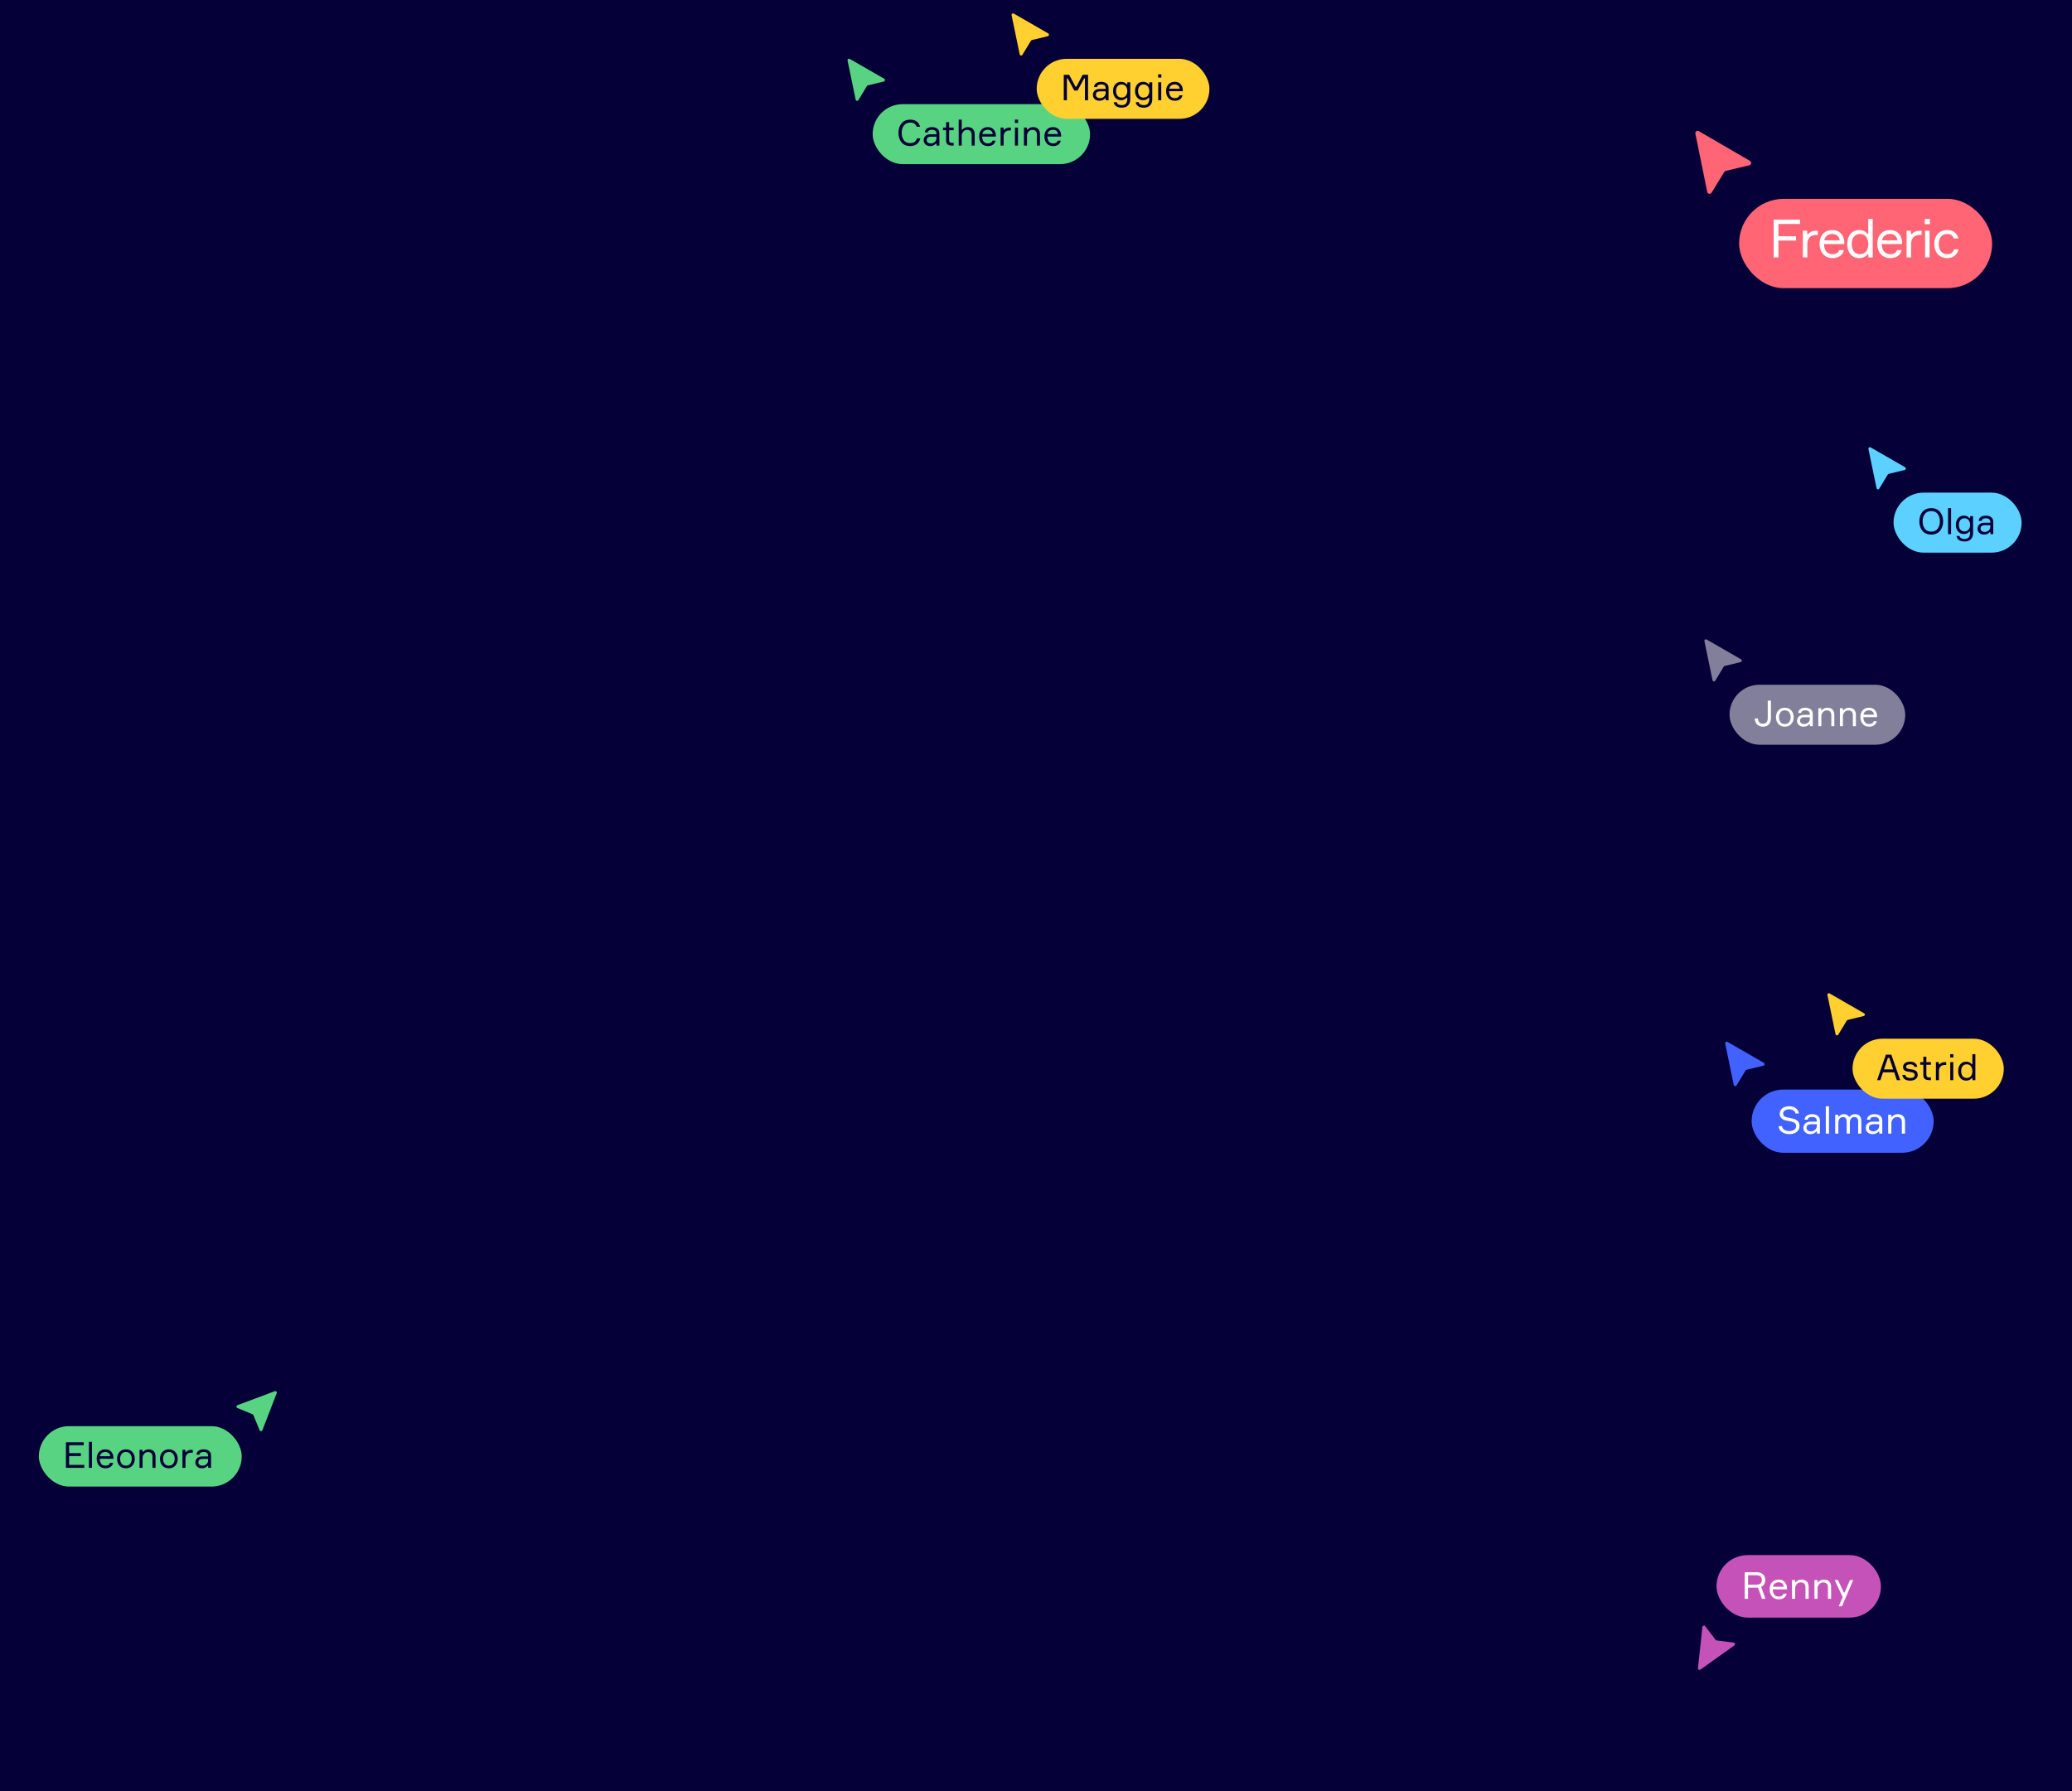 <svg width="960" height="830" viewBox="0 0 960 830" fill="none" xmlns="http://www.w3.org/2000/svg">
<rect x="0" y="0" width="960" height="830" fill="#333333" stroke="none"/>
<g clip-path="url(#clip0_1920_676)">
<rect width="960" height="830" fill="#050038"/>
<rect x="805.756" y="92.138" width="117.244" height="41.38" rx="20.69" fill="#FF6575"/>
<path d="M834.017 103.771V101.76H821.78V119.269H823.987V111.471H832.104V109.46H823.987V103.771H834.017ZM842.245 106.91H841.386C839.596 106.91 838.419 107.645 837.806 108.405H837.316V106.91H835.305V119.269H837.389V113.089C837.389 110.392 838.861 108.871 841.288 108.871H842.245V106.91ZM854.522 112.353C854.473 109.313 852.659 106.591 849.005 106.591C845.253 106.591 843.046 109.166 843.046 112.966C843.046 116.743 845.204 119.587 849.054 119.587C852.119 119.587 853.885 117.969 854.302 115.86H852.193C851.825 117.037 850.77 117.773 849.054 117.773C846.504 117.773 845.155 115.983 845.106 113.065H854.522V112.353ZM848.956 108.405C851.065 108.405 852.217 109.779 852.364 111.324H845.229C845.523 109.754 846.7 108.405 848.956 108.405ZM865.593 101.441V108.258H865.102C864.416 107.376 863.288 106.591 861.351 106.591C857.918 106.591 855.858 109.386 855.858 113.089C855.858 116.767 857.918 119.587 861.351 119.587C863.288 119.587 864.489 118.778 865.176 117.92H865.666V119.269H867.677V101.441H865.593ZM861.743 117.773C859.242 117.773 857.942 115.836 857.942 113.089C857.942 110.343 859.242 108.405 861.743 108.405C864.489 108.405 865.617 110.661 865.617 113.089C865.617 115.492 864.489 117.773 861.743 117.773ZM881.271 112.353C881.222 109.313 879.407 106.591 875.754 106.591C872.002 106.591 869.795 109.166 869.795 112.966C869.795 116.743 871.953 119.587 875.803 119.587C878.868 119.587 880.633 117.969 881.05 115.86H878.941C878.574 117.037 877.519 117.773 875.803 117.773C873.252 117.773 871.904 115.983 871.855 113.065H881.271V112.353ZM875.705 108.405C877.813 108.405 878.966 109.779 879.113 111.324H871.977C872.272 109.754 873.449 108.405 875.705 108.405ZM890.306 106.91H889.448C887.658 106.91 886.481 107.645 885.868 108.405H885.377V106.91H883.367V119.269H885.451V113.089C885.451 110.392 886.922 108.871 889.35 108.871H890.306V106.91ZM894.173 103.893V101.441H891.77V103.893H894.173ZM894.001 106.91H891.917V119.269H894.001V106.91ZM905.306 115.541C904.988 116.914 903.958 117.773 902.192 117.773C899.421 117.773 898.269 115.541 898.269 113.04C898.269 110.563 899.397 108.405 902.192 108.405C903.884 108.405 904.84 109.239 905.233 110.49H907.317C906.9 108.209 905.11 106.591 902.192 106.591C898.342 106.591 896.184 109.386 896.184 113.089C896.184 116.767 898.342 119.587 902.192 119.587C905.061 119.587 906.949 117.944 907.391 115.541H905.306Z" fill="white"/>
<g clip-path="url(#clip1_1920_676)">
<path d="M785.502 61.949C785.313 61.019 786.305 60.298 787.121 60.773L810.813 74.549C811.67 75.046 811.478 76.343 810.514 76.572L799.58 79.17C799.297 79.238 799.051 79.416 798.899 79.665L793 89.297C792.48 90.146 791.198 89.92 790.999 88.944L785.502 61.949Z" fill="#FF6575"/>
</g>
<g clip-path="url(#clip2_1920_676)">
<path d="M789.688 297.035C789.567 296.45 790.189 295.995 790.704 296.291L806.672 305.488C807.212 305.799 807.094 306.616 806.488 306.762L799.097 308.55C798.919 308.593 798.765 308.706 798.67 308.863L794.698 315.392C794.372 315.927 793.565 315.788 793.439 315.174L789.688 297.035Z" fill="#817F99"/>
</g>
<rect x="801.319" y="317.257" width="81.414" height="27.801" rx="13.9" fill="#817F99"/>
<g clip-path="url(#clip3_1920_676)">
<path d="M816.796 336.683C815.692 336.683 814.798 336.357 814.114 335.706C813.44 335.044 813.065 334.111 812.988 332.908H814.478C814.61 334.519 815.394 335.325 816.829 335.325C817.514 335.325 818.049 335.11 818.435 334.679C818.833 334.238 819.032 333.581 819.032 332.709V324.645H820.522V332.692C820.522 333.951 820.191 334.933 819.528 335.64C818.877 336.335 817.966 336.683 816.796 336.683ZM823.934 329.149C824.673 328.321 825.678 327.907 826.947 327.907C828.217 327.907 829.216 328.321 829.944 329.149C830.684 329.977 831.054 331.025 831.054 332.295C831.054 333.564 830.684 334.613 829.944 335.441C829.216 336.269 828.217 336.683 826.947 336.683C825.678 336.683 824.673 336.269 823.934 335.441C823.205 334.613 822.841 333.564 822.841 332.295C822.841 331.025 823.205 329.977 823.934 329.149ZM824.944 334.547C825.407 335.154 826.075 335.458 826.947 335.458C827.819 335.458 828.487 335.154 828.951 334.547C829.415 333.929 829.646 333.178 829.646 332.295C829.646 331.412 829.415 330.667 828.951 330.06C828.487 329.441 827.819 329.132 826.947 329.132C826.075 329.132 825.407 329.441 824.944 330.06C824.48 330.667 824.248 331.412 824.248 332.295C824.248 333.178 824.48 333.929 824.944 334.547ZM838.566 336.468V335.59H838.202C837.628 336.319 836.761 336.683 835.602 336.683C834.686 336.683 833.957 336.418 833.416 335.888C832.875 335.358 832.605 334.718 832.605 333.967C832.605 333.206 832.87 332.554 833.399 332.013C833.929 331.473 834.73 331.202 835.801 331.202H838.516V330.871C838.516 330.341 838.351 329.922 838.019 329.612C837.688 329.292 837.175 329.132 836.479 329.132C835.265 329.132 834.619 329.535 834.542 330.341H833.135C833.19 329.579 833.515 328.983 834.112 328.553C834.719 328.122 835.497 327.907 836.446 327.907C837.517 327.907 838.356 328.155 838.963 328.652C839.581 329.149 839.891 329.861 839.891 330.788V336.468H838.566ZM835.95 335.458C836.645 335.458 837.247 335.231 837.754 334.779C838.262 334.315 838.516 333.752 838.516 333.09V332.328H836.016C834.68 332.328 834.012 332.858 834.012 333.918C834.012 334.392 834.178 334.768 834.509 335.044C834.851 335.32 835.331 335.458 835.95 335.458ZM849.886 336.468H848.479V331.467C848.479 329.933 847.772 329.165 846.359 329.165C845.631 329.165 845.034 329.441 844.571 329.993C844.107 330.534 843.875 331.186 843.875 331.947V336.468H842.468V328.122H843.826V329.016H844.19C844.433 328.685 844.775 328.42 845.217 328.221C845.658 328.012 846.155 327.907 846.707 327.907C847.722 327.907 848.506 328.199 849.058 328.784C849.61 329.359 849.886 330.153 849.886 331.169V336.468ZM859.88 336.468H858.472V331.467C858.472 329.933 857.766 329.165 856.353 329.165C855.624 329.165 855.028 329.441 854.564 329.993C854.101 330.534 853.869 331.186 853.869 331.947V336.468H852.461V328.122H853.819V329.016H854.183C854.426 328.685 854.768 328.42 855.21 328.221C855.652 328.012 856.148 327.907 856.7 327.907C857.716 327.907 858.5 328.199 859.052 328.784C859.604 329.359 859.88 330.153 859.88 331.169V336.468ZM869.691 331.798V332.278H863.332C863.354 333.283 863.592 334.067 864.044 334.63C864.497 335.182 865.148 335.458 865.998 335.458C867.146 335.458 867.853 335.027 868.118 334.166H869.542C869.398 334.917 869.018 335.524 868.399 335.988C867.792 336.451 866.992 336.683 865.998 336.683C864.729 336.683 863.735 336.269 863.018 335.441C862.3 334.613 861.941 333.537 861.941 332.212C861.941 330.91 862.3 329.866 863.018 329.083C863.735 328.299 864.718 327.907 865.965 327.907C867.146 327.907 868.057 328.282 868.697 329.033C869.338 329.772 869.669 330.694 869.691 331.798ZM865.932 329.132C865.215 329.132 864.641 329.32 864.21 329.695C863.779 330.06 863.515 330.529 863.415 331.103H868.234C868.19 330.54 867.963 330.071 867.555 329.695C867.146 329.32 866.606 329.132 865.932 329.132Z" fill="white"/>
</g>
<g clip-path="url(#clip4_1920_676)">
<path d="M787.836 773.582C787.33 773.943 786.634 773.542 786.7 772.927L788.753 753.841C788.823 753.196 789.65 752.964 790.045 753.48L794.856 759.773C794.972 759.925 795.144 760.024 795.334 760.049L803.227 761.09C803.874 761.175 804.08 762.003 803.549 762.382L787.836 773.582Z" fill="#C552B8"/>
</g>
<rect x="795.293" y="720.52" width="76.188" height="28.961" rx="14.481" fill="#C552B8"/>
<path d="M808.363 728.465H813.814C815.113 728.465 816.114 728.781 816.815 729.414C817.517 730.035 817.867 730.914 817.867 732.053C817.867 733.605 817.241 734.658 815.987 735.21L817.954 740.781H816.349L814.504 735.572C814.182 735.606 813.848 735.624 813.503 735.624H809.915V740.781H808.363V728.465ZM809.915 734.244H813.589C815.395 734.244 816.298 733.513 816.298 732.053C816.298 731.328 816.085 730.782 815.659 730.414C815.234 730.035 814.544 729.845 813.589 729.845H809.915V734.244ZM827.976 735.917V736.417H821.352C821.375 737.464 821.622 738.28 822.093 738.867C822.565 739.442 823.243 739.729 824.129 739.729C825.325 739.729 826.061 739.281 826.337 738.384H827.82C827.671 739.166 827.274 739.798 826.63 740.281C825.998 740.764 825.164 741.005 824.129 741.005C822.806 741.005 821.771 740.574 821.024 739.712C820.276 738.849 819.903 737.728 819.903 736.348C819.903 734.991 820.276 733.904 821.024 733.088C821.771 732.271 822.795 731.863 824.094 731.863C825.325 731.863 826.274 732.254 826.941 733.036C827.608 733.807 827.953 734.767 827.976 735.917ZM824.06 733.14C823.312 733.14 822.714 733.335 822.266 733.726C821.817 734.106 821.541 734.594 821.438 735.192H826.458C826.412 734.606 826.176 734.117 825.75 733.726C825.325 733.335 824.761 733.14 824.06 733.14ZM837.986 740.781H836.52V735.572C836.52 733.973 835.784 733.174 834.312 733.174C833.553 733.174 832.932 733.462 832.449 734.037C831.966 734.6 831.725 735.279 831.725 736.072V740.781H830.258V732.087H831.673V733.019H832.052C832.305 732.674 832.662 732.398 833.122 732.191C833.582 731.972 834.099 731.863 834.674 731.863C835.732 731.863 836.549 732.168 837.124 732.777C837.699 733.375 837.986 734.203 837.986 735.261V740.781ZM848.397 740.781H846.931V735.572C846.931 733.973 846.195 733.174 844.723 733.174C843.964 733.174 843.343 733.462 842.86 734.037C842.377 734.6 842.135 735.279 842.135 736.072V740.781H840.669V732.087H842.084V733.019H842.463C842.716 732.674 843.073 732.398 843.533 732.191C843.993 731.972 844.51 731.863 845.085 731.863C846.143 731.863 846.96 732.168 847.535 732.777C848.11 733.375 848.397 734.203 848.397 735.261V740.781ZM853.426 744.231H851.942L853.736 739.971L850.028 732.087H851.597L854.254 737.814H854.685L857.1 732.087H858.635L853.426 744.231Z" fill="white"/>
<g clip-path="url(#clip5_1920_676)">
<path d="M865.688 208.035C865.567 207.45 866.189 206.995 866.704 207.291L882.672 216.488C883.212 216.799 883.094 217.616 882.488 217.762L875.097 219.55C874.919 219.593 874.765 219.706 874.67 219.863L870.698 226.392C870.372 226.927 869.565 226.788 869.439 226.174L865.688 208.035Z" fill="#5CD1FF"/>
</g>
<rect x="877.319" y="228.257" width="59.336" height="27.801" rx="13.9" fill="#5CD1FF"/>
<g clip-path="url(#clip6_1920_676)">
<path d="M894.783 235.43C896.516 235.43 897.869 236.009 898.84 237.168C899.812 238.327 900.297 239.79 900.297 241.556C900.297 243.323 899.812 244.785 898.84 245.944C897.869 247.103 896.516 247.683 894.783 247.683C893.039 247.683 891.681 247.109 890.71 245.961C889.749 244.802 889.269 243.334 889.269 241.556C889.269 239.779 889.749 238.316 890.71 237.168C891.681 236.009 893.039 235.43 894.783 235.43ZM891.786 244.951C892.459 245.867 893.459 246.325 894.783 246.325C896.108 246.325 897.107 245.867 897.78 244.951C898.454 244.035 898.79 242.903 898.79 241.556C898.79 240.209 898.454 239.078 897.78 238.162C897.107 237.245 896.108 236.787 894.783 236.787C893.459 236.787 892.459 237.245 891.786 238.162C891.113 239.078 890.776 240.209 890.776 241.556C890.776 242.903 891.113 244.035 891.786 244.951ZM902.572 235.43H903.979V247.468H902.572V235.43ZM912.806 239.122H914.164V247.054C914.164 248.235 913.816 249.168 913.12 249.852C912.436 250.548 911.487 250.895 910.272 250.895C909.19 250.895 908.318 250.675 907.656 250.233C907.005 249.792 906.618 249.162 906.497 248.345H907.888C908.109 249.251 908.898 249.703 910.256 249.703C911.095 249.703 911.718 249.466 912.127 248.991C912.546 248.516 912.756 247.849 912.756 246.988V246.325H912.392C911.818 247.065 910.984 247.435 909.891 247.435C908.765 247.435 907.866 247.037 907.192 246.242C906.519 245.448 906.182 244.426 906.182 243.179C906.182 241.932 906.519 240.91 907.192 240.116C907.866 239.31 908.765 238.907 909.891 238.907C911.017 238.907 911.867 239.277 912.441 240.016H912.806V239.122ZM910.156 246.209C911.006 246.209 911.658 245.917 912.11 245.332C912.563 244.747 912.789 244.029 912.789 243.179C912.789 242.318 912.563 241.595 912.11 241.01C911.658 240.425 911.006 240.132 910.156 240.132C909.35 240.132 908.721 240.408 908.269 240.96C907.816 241.512 907.59 242.252 907.59 243.179C907.59 244.095 907.816 244.829 908.269 245.381C908.721 245.933 909.35 246.209 910.156 246.209ZM922.198 247.468V246.59H921.834C921.26 247.319 920.394 247.683 919.234 247.683C918.318 247.683 917.59 247.418 917.049 246.888C916.508 246.358 916.237 245.718 916.237 244.967C916.237 244.206 916.502 243.554 917.032 243.013C917.562 242.473 918.362 242.202 919.433 242.202H922.149V241.871C922.149 241.341 921.983 240.922 921.652 240.612C921.321 240.292 920.807 240.132 920.112 240.132C918.898 240.132 918.252 240.535 918.175 241.341H916.767C916.822 240.579 917.148 239.983 917.744 239.553C918.351 239.122 919.13 238.907 920.079 238.907C921.15 238.907 921.989 239.155 922.596 239.652C923.214 240.149 923.523 240.861 923.523 241.788V247.468H922.198ZM919.582 246.458C920.278 246.458 920.879 246.231 921.387 245.779C921.895 245.315 922.149 244.752 922.149 244.09V243.328H919.648C918.313 243.328 917.645 243.858 917.645 244.918C917.645 245.392 917.81 245.768 918.142 246.044C918.484 246.32 918.964 246.458 919.582 246.458Z" fill="#050038"/>
</g>
<g clip-path="url(#clip7_1920_676)">
<path d="M799.314 483.521C799.187 482.905 799.842 482.425 800.385 482.738L817.209 492.428C817.778 492.755 817.654 493.616 817.016 493.77L809.228 495.654C809.04 495.7 808.879 495.818 808.778 495.984L804.593 502.863C804.25 503.427 803.4 503.28 803.266 502.634L799.314 483.521Z" fill="#4262FF"/>
</g>
<rect x="811.57" y="504.827" width="84.329" height="29.293" rx="14.646" fill="#4262FF"/>
<path d="M828.279 517.796C828.745 517.866 829.53 518.023 830.635 518.267C831.635 518.488 832.403 518.878 832.938 519.436C833.484 519.983 833.758 520.762 833.758 521.774C833.758 522.821 833.345 523.699 832.519 524.409C831.705 525.118 830.547 525.473 829.047 525.473C827.616 525.473 826.447 525.13 825.54 524.444C824.633 523.757 824.133 522.867 824.04 521.774H825.627C825.755 522.565 826.133 523.141 826.761 523.501C827.39 523.862 828.175 524.042 829.117 524.042C830.012 524.042 830.745 523.844 831.315 523.449C831.885 523.054 832.17 522.507 832.17 521.809C832.17 521.181 831.99 520.71 831.629 520.396C831.269 520.07 830.745 519.832 830.059 519.68C829.861 519.634 829.454 519.552 828.838 519.436C828.221 519.308 827.808 519.221 827.599 519.174C825.587 518.767 824.58 517.715 824.58 516.016C824.58 515.016 824.97 514.19 825.749 513.539C826.529 512.888 827.599 512.562 828.96 512.562C830.228 512.562 831.263 512.87 832.065 513.487C832.868 514.091 833.339 514.906 833.479 515.929H831.891C831.589 514.638 830.6 513.993 828.925 513.993C828.134 513.993 827.477 514.167 826.953 514.516C826.43 514.865 826.168 515.353 826.168 515.982C826.168 516.528 826.354 516.935 826.727 517.203C827.11 517.459 827.628 517.657 828.279 517.796ZM841.82 525.246V524.321H841.436C840.831 525.089 839.918 525.473 838.696 525.473C837.731 525.473 836.963 525.194 836.393 524.635C835.823 524.077 835.539 523.402 835.539 522.612C835.539 521.809 835.818 521.123 836.376 520.553C836.934 519.983 837.778 519.698 838.906 519.698H841.767V519.349C841.767 518.791 841.593 518.349 841.244 518.023C840.895 517.686 840.354 517.517 839.621 517.517C838.342 517.517 837.661 517.941 837.58 518.791H836.097C836.155 517.988 836.498 517.36 837.126 516.906C837.766 516.453 838.586 516.226 839.586 516.226C840.715 516.226 841.599 516.488 842.238 517.011C842.89 517.534 843.215 518.285 843.215 519.262V525.246H841.82ZM839.063 524.182C839.796 524.182 840.43 523.943 840.965 523.466C841.5 522.978 841.767 522.385 841.767 521.687V520.884H839.133C837.725 520.884 837.022 521.443 837.022 522.559C837.022 523.059 837.196 523.455 837.545 523.746C837.906 524.036 838.412 524.182 839.063 524.182ZM845.931 512.562H847.414V525.246H845.931V512.562ZM859.505 516.226C860.482 516.226 861.209 516.522 861.686 517.116C862.163 517.697 862.402 518.511 862.402 519.558V525.246H860.919V519.715C860.919 518.273 860.354 517.552 859.226 517.552C858.552 517.552 858.022 517.79 857.638 518.267C857.266 518.732 857.08 519.343 857.08 520.099V525.246H855.597V519.75C855.597 518.285 855.039 517.552 853.922 517.552C853.213 517.552 852.672 517.814 852.3 518.337C851.939 518.86 851.759 519.541 851.759 520.378V525.246H850.276V516.453H851.706V517.308H852.09C852.555 516.586 853.3 516.226 854.323 516.226C855.405 516.226 856.179 516.615 856.644 517.395H857.028C857.563 516.615 858.389 516.226 859.505 516.226ZM870.717 525.246V524.321H870.333C869.728 525.089 868.815 525.473 867.594 525.473C866.628 525.473 865.861 525.194 865.291 524.635C864.721 524.077 864.436 523.402 864.436 522.612C864.436 521.809 864.715 521.123 865.273 520.553C865.831 519.983 866.675 519.698 867.803 519.698H870.664V519.349C870.664 518.791 870.49 518.349 870.141 518.023C869.792 517.686 869.251 517.517 868.518 517.517C867.239 517.517 866.558 517.941 866.477 518.791H864.994C865.052 517.988 865.395 517.36 866.023 516.906C866.663 516.453 867.483 516.226 868.483 516.226C869.612 516.226 870.496 516.488 871.135 517.011C871.787 517.534 872.112 518.285 872.112 519.262V525.246H870.717ZM867.96 524.182C868.693 524.182 869.327 523.943 869.862 523.466C870.397 522.978 870.664 522.385 870.664 521.687V520.884H868.03C866.622 520.884 865.919 521.443 865.919 522.559C865.919 523.059 866.093 523.455 866.442 523.746C866.803 524.036 867.309 524.182 867.96 524.182ZM882.644 525.246H881.161V519.977C881.161 518.36 880.417 517.552 878.928 517.552C878.16 517.552 877.532 517.843 877.044 518.424C876.555 518.994 876.311 519.68 876.311 520.483V525.246H874.828V516.453H876.259V517.395H876.643C876.898 517.046 877.259 516.767 877.724 516.557C878.19 516.336 878.713 516.226 879.295 516.226C880.365 516.226 881.19 516.534 881.772 517.151C882.354 517.755 882.644 518.593 882.644 519.663V525.246Z" fill="white"/>
<g clip-path="url(#clip8_1920_676)">
<path d="M846.687 461.035C846.566 460.45 847.188 459.995 847.703 460.291L863.671 469.488C864.211 469.799 864.093 470.616 863.487 470.762L856.096 472.55C855.918 472.593 855.764 472.706 855.669 472.863L851.697 479.392C851.372 479.927 850.564 479.788 850.438 479.174L846.687 461.035Z" fill="#FFD02F"/>
</g>
<rect x="858.319" y="481.257" width="70.078" height="27.801" rx="13.9" fill="#FFD02F"/>
<g clip-path="url(#clip9_1920_676)">
<path d="M878.847 500.468L877.621 496.841H872.438L871.213 500.468H869.69L873.78 488.645H876.297L880.403 500.468H878.847ZM874.69 490.168L872.885 495.484H877.158L875.353 490.168H874.69ZM884.402 495.268L885.197 495.401L886.141 495.55C887.731 495.826 888.526 496.665 888.526 498.067C888.526 498.795 888.222 499.414 887.615 499.921C887.008 500.429 886.169 500.683 885.098 500.683C883.95 500.683 883.067 500.451 882.449 499.988C881.841 499.524 881.488 498.878 881.389 498.05H882.813C882.945 498.989 883.685 499.458 885.032 499.458C885.683 499.458 886.191 499.342 886.555 499.11C886.93 498.878 887.118 498.541 887.118 498.1C887.118 497.736 886.997 497.449 886.754 497.239C886.511 497.029 886.125 496.88 885.595 496.792L883.724 496.477C882.388 496.234 881.72 495.533 881.72 494.374C881.72 493.646 881.996 493.055 882.548 492.602C883.111 492.139 883.933 491.907 885.015 491.907C885.987 491.907 886.754 492.122 887.317 492.553C887.891 492.972 888.222 493.552 888.31 494.291H886.903C886.848 493.905 886.643 493.618 886.29 493.43C885.937 493.232 885.49 493.132 884.949 493.132C884.397 493.132 883.955 493.232 883.624 493.43C883.304 493.618 883.144 493.888 883.144 494.242C883.144 494.551 883.243 494.783 883.442 494.937C883.641 495.092 883.961 495.202 884.402 495.268ZM892.527 492.122H894.63V493.347H892.527V497.934C892.527 498.376 892.638 498.701 892.859 498.911C893.09 499.11 893.477 499.209 894.018 499.209H894.63V500.468H893.985C893.035 500.468 892.318 500.291 891.832 499.938C891.357 499.585 891.12 498.983 891.12 498.133V493.347H889.679V492.122H891.12V489.605H892.527V492.122ZM901.714 492.122V493.447H901.019C900.18 493.447 899.523 493.695 899.048 494.192C898.584 494.689 898.353 495.39 898.353 496.295V500.468H896.945V492.122H898.303V493.116H898.667C899.197 492.453 900.003 492.122 901.085 492.122H901.714ZM905.049 489.953H903.559V488.43H905.049V489.953ZM905 492.122V500.468H903.592V492.122H905ZM913.824 488.43H915.231V500.468H913.874V499.574H913.509C912.913 500.313 912.047 500.683 910.91 500.683C909.784 500.683 908.889 500.269 908.227 499.441C907.576 498.613 907.25 497.564 907.25 496.295C907.25 495.003 907.576 493.949 908.227 493.132C908.889 492.315 909.784 491.907 910.91 491.907C912.036 491.907 912.886 492.277 913.46 493.016H913.824V488.43ZM911.224 499.458C912.096 499.458 912.748 499.154 913.178 498.547C913.62 497.94 913.84 497.189 913.84 496.295C913.84 495.401 913.62 494.65 913.178 494.043C912.748 493.436 912.096 493.132 911.224 493.132C910.407 493.132 909.772 493.425 909.32 494.01C908.878 494.584 908.658 495.346 908.658 496.295C908.658 497.244 908.878 498.012 909.32 498.597C909.772 499.171 910.407 499.458 911.224 499.458Z" fill="#050038"/>
</g>
<g clip-path="url(#clip10_1920_676)">
<path d="M392.688 28.035C392.567 27.451 393.189 26.995 393.704 27.291L409.672 36.488C410.212 36.799 410.094 37.616 409.488 37.762L402.097 39.55C401.919 39.593 401.765 39.706 401.67 39.863L397.698 46.392C397.372 46.928 396.565 46.788 396.439 46.174L392.688 28.035Z" fill="#58D382"/>
</g>
<rect x="404.319" y="48.256" width="100.733" height="27.801" rx="13.9" fill="#58D382"/>
<g clip-path="url(#clip11_1920_676)">
<path d="M424.847 64.105H426.42C426.166 65.198 425.636 66.07 424.83 66.722C424.024 67.362 422.992 67.682 421.734 67.682C420.011 67.682 418.67 67.114 417.71 65.977C416.749 64.84 416.269 63.366 416.269 61.555C416.269 59.745 416.755 58.271 417.726 57.134C418.698 55.997 420.039 55.428 421.75 55.428C422.942 55.428 423.936 55.727 424.731 56.323C425.526 56.908 426.044 57.714 426.287 58.74H424.714C424.25 57.438 423.262 56.786 421.75 56.786C420.447 56.786 419.459 57.245 418.786 58.161C418.113 59.077 417.776 60.209 417.776 61.555C417.776 62.913 418.107 64.05 418.77 64.966C419.443 65.872 420.431 66.324 421.734 66.324C422.55 66.324 423.224 66.131 423.754 65.745C424.284 65.347 424.648 64.801 424.847 64.105ZM433.917 67.467V66.589H433.553C432.979 67.318 432.112 67.682 430.953 67.682C430.037 67.682 429.308 67.417 428.767 66.887C428.226 66.357 427.956 65.717 427.956 64.966C427.956 64.205 428.221 63.553 428.751 63.013C429.281 62.472 430.081 62.201 431.152 62.201H433.867V61.87C433.867 61.34 433.702 60.92 433.371 60.611C433.039 60.291 432.526 60.131 431.831 60.131C430.616 60.131 429.971 60.534 429.893 61.34H428.486C428.541 60.578 428.867 59.982 429.463 59.552C430.07 59.121 430.848 58.906 431.798 58.906C432.868 58.906 433.707 59.154 434.315 59.651C434.933 60.148 435.242 60.86 435.242 61.787V67.467H433.917ZM431.301 66.457C431.996 66.457 432.598 66.23 433.106 65.778C433.614 65.314 433.867 64.751 433.867 64.089V63.327H431.367C430.031 63.327 429.363 63.857 429.363 64.917C429.363 65.391 429.529 65.767 429.86 66.043C430.202 66.319 430.683 66.457 431.301 66.457ZM439.756 59.121H441.859V60.346H439.756V64.933C439.756 65.375 439.867 65.701 440.088 65.91C440.319 66.109 440.706 66.208 441.247 66.208H441.859V67.467H441.214C440.264 67.467 439.547 67.29 439.061 66.937C438.586 66.584 438.349 65.982 438.349 65.132V60.346H436.908V59.121H438.349V56.604H439.756V59.121ZM451.592 67.467H450.185V62.466C450.185 60.932 449.478 60.164 448.065 60.164C447.337 60.164 446.741 60.44 446.277 60.992C445.813 61.533 445.582 62.184 445.582 62.946V67.467H444.174V55.428H445.582V60.015H445.946C446.178 59.684 446.509 59.419 446.939 59.221C447.381 59.011 447.878 58.906 448.43 58.906C449.434 58.906 450.213 59.198 450.765 59.783C451.316 60.358 451.592 61.152 451.592 62.168V67.467ZM461.404 62.797V63.277H455.045C455.067 64.282 455.305 65.066 455.757 65.629C456.21 66.181 456.861 66.457 457.711 66.457C458.859 66.457 459.566 66.026 459.831 65.165H461.255C461.111 65.916 460.73 66.523 460.112 66.987C459.505 67.45 458.705 67.682 457.711 67.682C456.442 67.682 455.448 67.268 454.731 66.44C454.013 65.612 453.654 64.536 453.654 63.211C453.654 61.909 454.013 60.865 454.731 60.082C455.448 59.298 456.431 58.906 457.678 58.906C458.859 58.906 459.77 59.281 460.41 60.032C461.051 60.772 461.382 61.693 461.404 62.797ZM457.645 60.131C456.927 60.131 456.353 60.319 455.923 60.694C455.492 61.059 455.227 61.528 455.128 62.102H459.947C459.902 61.539 459.676 61.07 459.268 60.694C458.859 60.319 458.318 60.131 457.645 60.131ZM468.364 59.121V60.446H467.669C466.83 60.446 466.173 60.694 465.698 61.191C465.234 61.688 465.003 62.389 465.003 63.294V67.467H463.595V59.121H464.953V60.115H465.317C465.847 59.452 466.653 59.121 467.735 59.121H468.364ZM471.699 56.952H470.209V55.428H471.699V56.952ZM471.65 59.121V67.467H470.242V59.121H471.65ZM481.832 67.467H480.424V62.466C480.424 60.932 479.718 60.164 478.305 60.164C477.576 60.164 476.98 60.44 476.516 60.992C476.053 61.533 475.821 62.184 475.821 62.946V67.467H474.413V59.121H475.771V60.015H476.135C476.378 59.684 476.721 59.419 477.162 59.221C477.604 59.011 478.1 58.906 478.652 58.906C479.668 58.906 480.452 59.198 481.004 59.783C481.556 60.358 481.832 61.152 481.832 62.168V67.467ZM491.643 62.797V63.277H485.285C485.307 64.282 485.544 65.066 485.997 65.629C486.449 66.181 487.1 66.457 487.95 66.457C489.099 66.457 489.805 66.026 490.07 65.165H491.494C491.351 65.916 490.97 66.523 490.352 66.987C489.744 67.45 488.944 67.682 487.95 67.682C486.681 67.682 485.687 67.268 484.97 66.44C484.252 65.612 483.894 64.536 483.894 63.211C483.894 61.909 484.252 60.865 484.97 60.082C485.687 59.298 486.67 58.906 487.917 58.906C489.099 58.906 490.009 59.281 490.65 60.032C491.29 60.772 491.621 61.693 491.643 62.797ZM487.884 60.131C487.167 60.131 486.593 60.319 486.162 60.694C485.732 61.059 485.467 61.528 485.367 62.102H490.186C490.142 61.539 489.915 61.07 489.507 60.694C489.099 60.319 488.558 60.131 487.884 60.131Z" fill="#050038"/>
</g>
<g clip-path="url(#clip12_1920_676)">
<path d="M127.326 644.586C127.885 644.377 128.43 644.922 128.216 645.476L121.57 662.662C121.346 663.244 120.521 663.253 120.283 662.676L117.385 655.645C117.315 655.476 117.181 655.342 117.011 655.271L109.951 652.345C109.372 652.105 109.387 651.286 109.974 651.067L127.326 644.586Z" fill="#58D382"/>
</g>
<rect x="18" y="660.779" width="94" height="28" rx="14" fill="#58D382"/>
<g clip-path="url(#clip13_1920_676)">
<path d="M32.036 678.731H39.041V680.089H30.546V668.266H38.776V669.624H32.036V673.283H37.468V674.641H32.036V678.731ZM41.199 668.051H42.606V680.089H41.199V668.051ZM52.559 675.419V675.899H46.2C46.222 676.904 46.459 677.688 46.912 678.251C47.365 678.803 48.016 679.079 48.866 679.079C50.014 679.079 50.721 678.648 50.986 677.787H52.41C52.266 678.538 51.885 679.145 51.267 679.609C50.66 680.072 49.86 680.304 48.866 680.304C47.596 680.304 46.603 679.89 45.886 679.062C45.168 678.234 44.809 677.158 44.809 675.833C44.809 674.531 45.168 673.487 45.886 672.704C46.603 671.92 47.586 671.528 48.833 671.528C50.014 671.528 50.925 671.903 51.565 672.654C52.205 673.394 52.537 674.315 52.559 675.419ZM48.8 672.753C48.082 672.753 47.508 672.941 47.078 673.316C46.647 673.681 46.382 674.15 46.283 674.724H51.102C51.057 674.161 50.831 673.692 50.423 673.316C50.014 672.941 49.473 672.753 48.8 672.753ZM55.33 672.77C56.069 671.942 57.074 671.528 58.343 671.528C59.613 671.528 60.612 671.942 61.34 672.77C62.08 673.598 62.45 674.647 62.45 675.916C62.45 677.186 62.08 678.234 61.34 679.062C60.612 679.89 59.613 680.304 58.343 680.304C57.074 680.304 56.069 679.89 55.33 679.062C54.601 678.234 54.237 677.186 54.237 675.916C54.237 674.647 54.601 673.598 55.33 672.77ZM56.34 678.168C56.803 678.775 57.471 679.079 58.343 679.079C59.215 679.079 59.883 678.775 60.347 678.168C60.81 677.55 61.042 676.799 61.042 675.916C61.042 675.033 60.81 674.288 60.347 673.681C59.883 673.062 59.215 672.753 58.343 672.753C57.471 672.753 56.803 673.062 56.34 673.681C55.876 674.288 55.644 675.033 55.644 675.916C55.644 676.799 55.876 677.55 56.34 678.168ZM72.065 680.089H70.657V675.088C70.657 673.554 69.951 672.786 68.538 672.786C67.809 672.786 67.213 673.062 66.749 673.614C66.286 674.155 66.054 674.807 66.054 675.568V680.089H64.647V671.743H66.004V672.637H66.369C66.612 672.306 66.954 672.041 67.395 671.843C67.837 671.633 68.334 671.528 68.885 671.528C69.901 671.528 70.685 671.82 71.237 672.406C71.789 672.98 72.065 673.774 72.065 674.79V680.089ZM75.22 672.77C75.959 671.942 76.964 671.528 78.233 671.528C79.503 671.528 80.502 671.942 81.23 672.77C81.97 673.598 82.34 674.647 82.34 675.916C82.34 677.186 81.97 678.234 81.23 679.062C80.502 679.89 79.503 680.304 78.233 680.304C76.964 680.304 75.959 679.89 75.22 679.062C74.491 678.234 74.127 677.186 74.127 675.916C74.127 674.647 74.491 673.598 75.22 672.77ZM76.23 678.168C76.693 678.775 77.361 679.079 78.233 679.079C79.105 679.079 79.773 678.775 80.237 678.168C80.701 677.55 80.932 676.799 80.932 675.916C80.932 675.033 80.701 674.288 80.237 673.681C79.773 673.062 79.105 672.753 78.233 672.753C77.361 672.753 76.693 673.062 76.23 673.681C75.766 674.288 75.534 675.033 75.534 675.916C75.534 676.799 75.766 677.55 76.23 678.168ZM89.305 671.743V673.068H88.61C87.771 673.068 87.114 673.316 86.639 673.813C86.176 674.31 85.944 675.011 85.944 675.916V680.089H84.537V671.743H85.894V672.737H86.259C86.788 672.074 87.594 671.743 88.676 671.743H89.305ZM96.466 680.089V679.211H96.101C95.527 679.94 94.661 680.304 93.502 680.304C92.585 680.304 91.857 680.039 91.316 679.509C90.775 678.979 90.504 678.339 90.504 677.588C90.504 676.827 90.769 676.175 91.299 675.635C91.829 675.094 92.63 674.823 93.7 674.823H96.416V674.492C96.416 673.962 96.25 673.543 95.919 673.234C95.588 672.913 95.075 672.753 94.379 672.753C93.165 672.753 92.519 673.156 92.442 673.962H91.034C91.09 673.2 91.415 672.604 92.011 672.174C92.618 671.743 93.397 671.528 94.346 671.528C95.417 671.528 96.256 671.776 96.863 672.273C97.481 672.77 97.79 673.482 97.79 674.409V680.089H96.466ZM93.849 679.079C94.545 679.079 95.147 678.852 95.654 678.4C96.162 677.936 96.416 677.373 96.416 676.711V675.949H93.916C92.58 675.949 91.912 676.479 91.912 677.539C91.912 678.013 92.078 678.389 92.409 678.665C92.751 678.941 93.231 679.079 93.849 679.079Z" fill="#050038"/>
</g>
<g clip-path="url(#clip14_1920_676)">
<path d="M468.688 7.035C468.567 6.45 469.189 5.995 469.704 6.291L485.672 15.488C486.212 15.799 486.094 16.616 485.488 16.762L478.097 18.55C477.919 18.593 477.765 18.706 477.67 18.863L473.698 25.392C473.372 25.927 472.565 25.788 472.439 25.174L468.688 7.035Z" fill="#FFD02F"/>
</g>
<rect x="480.319" y="27.256" width="80.034" height="27.801" rx="13.9" fill="#FFD02F"/>
<g clip-path="url(#clip15_1920_676)">
<path d="M492.865 46.467V34.644H495.349L498.33 40.191H498.694L501.625 34.644H504.125V46.467H502.668V36.333H502.304L499.274 41.946H497.717L494.687 36.333H494.322V46.467H492.865ZM512.31 46.467V45.589H511.946C511.372 46.318 510.505 46.682 509.346 46.682C508.43 46.682 507.701 46.417 507.161 45.887C506.62 45.357 506.349 44.717 506.349 43.966C506.349 43.205 506.614 42.553 507.144 42.013C507.674 41.472 508.474 41.201 509.545 41.201H512.261V40.87C512.261 40.34 512.095 39.92 511.764 39.611C511.433 39.291 510.919 39.131 510.224 39.131C509.01 39.131 508.364 39.534 508.287 40.34H506.879C506.934 39.578 507.26 38.982 507.856 38.552C508.463 38.121 509.241 37.906 510.191 37.906C511.262 37.906 512.101 38.154 512.708 38.651C513.326 39.148 513.635 39.86 513.635 40.787V46.467H512.31ZM509.694 45.457C510.39 45.457 510.991 45.23 511.499 44.778C512.007 44.314 512.261 43.751 512.261 43.089V42.327H509.76C508.425 42.327 507.757 42.857 507.757 43.917C507.757 44.391 507.922 44.767 508.253 45.043C508.596 45.319 509.076 45.457 509.694 45.457ZM522.322 38.121H523.68V46.053C523.68 47.234 523.333 48.167 522.637 48.851C521.953 49.547 521.003 49.895 519.789 49.895C518.707 49.895 517.835 49.674 517.173 49.232C516.521 48.791 516.135 48.161 516.014 47.344H517.405C517.625 48.25 518.415 48.702 519.772 48.702C520.611 48.702 521.235 48.465 521.644 47.99C522.063 47.516 522.273 46.848 522.273 45.987V45.324H521.909C521.334 46.064 520.501 46.434 519.408 46.434C518.282 46.434 517.382 46.036 516.709 45.241C516.036 44.447 515.699 43.425 515.699 42.178C515.699 40.931 516.036 39.91 516.709 39.115C517.382 38.309 518.282 37.906 519.408 37.906C520.534 37.906 521.384 38.276 521.958 39.015H522.322V38.121ZM519.673 45.208C520.523 45.208 521.174 44.916 521.627 44.331C522.08 43.746 522.306 43.028 522.306 42.178C522.306 41.317 522.08 40.594 521.627 40.009C521.174 39.424 520.523 39.131 519.673 39.131C518.867 39.131 518.238 39.407 517.785 39.959C517.333 40.511 517.106 41.251 517.106 42.178C517.106 43.094 517.333 43.828 517.785 44.38C518.238 44.932 518.867 45.208 519.673 45.208ZM532.51 38.121H533.868V46.053C533.868 47.234 533.52 48.167 532.825 48.851C532.14 49.547 531.191 49.895 529.977 49.895C528.895 49.895 528.023 49.674 527.36 49.232C526.709 48.791 526.323 48.161 526.201 47.344H527.592C527.813 48.25 528.602 48.702 529.96 48.702C530.799 48.702 531.423 48.465 531.831 47.99C532.251 47.516 532.46 46.848 532.46 45.987V45.324H532.096C531.522 46.064 530.689 46.434 529.596 46.434C528.47 46.434 527.57 46.036 526.897 45.241C526.223 44.447 525.887 43.425 525.887 42.178C525.887 40.931 526.223 39.91 526.897 39.115C527.57 38.309 528.47 37.906 529.596 37.906C530.722 37.906 531.572 38.276 532.146 39.015H532.51V38.121ZM529.861 45.208C530.711 45.208 531.362 44.916 531.815 44.331C532.267 43.746 532.493 43.028 532.493 42.178C532.493 41.317 532.267 40.594 531.815 40.009C531.362 39.424 530.711 39.131 529.861 39.131C529.055 39.131 528.426 39.407 527.973 39.959C527.52 40.511 527.294 41.251 527.294 42.178C527.294 43.094 527.52 43.828 527.973 44.38C528.426 44.932 529.055 45.208 529.861 45.208ZM538.078 35.952H536.587V34.428H538.078V35.952ZM538.028 38.121V46.467H536.621V38.121H538.028ZM548.028 41.797V42.277H541.669C541.691 43.282 541.929 44.066 542.381 44.629C542.834 45.181 543.485 45.457 544.335 45.457C545.483 45.457 546.19 45.026 546.455 44.165H547.879C547.735 44.916 547.355 45.523 546.736 45.987C546.129 46.45 545.329 46.682 544.335 46.682C543.066 46.682 542.072 46.268 541.355 45.44C540.637 44.612 540.278 43.536 540.278 42.211C540.278 40.909 540.637 39.865 541.355 39.082C542.072 38.298 543.055 37.906 544.302 37.906C545.483 37.906 546.394 38.281 547.034 39.032C547.675 39.772 548.006 40.693 548.028 41.797ZM544.269 39.131C543.552 39.131 542.978 39.319 542.547 39.694C542.117 40.059 541.852 40.528 541.752 41.102H546.571C546.527 40.539 546.3 40.07 545.892 39.694C545.483 39.319 544.943 39.131 544.269 39.131Z" fill="#050038"/>
</g>
</g>
<defs>
<clipPath id="clip0_1920_676">
<rect width="960" height="830" fill="white"/>
</clipPath>
<clipPath id="clip1_1920_676">
<rect width="34.484" height="34.484" fill="white" transform="translate(779 56.953)"/>
</clipPath>
<clipPath id="clip2_1920_676">
<rect width="27.668" height="88.739" fill="white" transform="matrix(0.807 -0.591 0.585 0.811 778 303.341)"/>
</clipPath>
<clipPath id="clip3_1920_676">
<rect width="59" height="19.38" fill="white" transform="translate(812.358 321.468)"/>
</clipPath>
<clipPath id="clip4_1920_676">
<rect width="28.823" height="92.443" fill="white" transform="matrix(-0.866 -0.5 0.506 -0.863 798.76 782.072)"/>
</clipPath>
<clipPath id="clip5_1920_676">
<rect width="27.668" height="88.739" fill="white" transform="matrix(0.807 -0.591 0.585 0.811 854 214.341)"/>
</clipPath>
<clipPath id="clip6_1920_676">
<rect width="37" height="19.38" fill="white" transform="translate(888.358 232.468)"/>
</clipPath>
<clipPath id="clip7_1920_676">
<rect width="29.153" height="93.501" fill="white" transform="matrix(0.807 -0.591 0.585 0.811 787 490.165)"/>
</clipPath>
<clipPath id="clip8_1920_676">
<rect width="27.668" height="88.739" fill="white" transform="matrix(0.807 -0.591 0.585 0.811 835 467.341)"/>
</clipPath>
<clipPath id="clip9_1920_676">
<rect width="48" height="19.38" fill="white" transform="translate(869.358 485.468)"/>
</clipPath>
<clipPath id="clip10_1920_676">
<rect width="27.668" height="88.739" fill="white" transform="matrix(0.807 -0.591 0.585 0.811 381 34.341)"/>
</clipPath>
<clipPath id="clip11_1920_676">
<rect width="78" height="19.38" fill="white" transform="translate(415.358 52.467)"/>
</clipPath>
<clipPath id="clip12_1920_676">
<rect width="27.668" height="88.739" fill="white" transform="matrix(0.707 0.707 -0.712 0.702 119.306 634)"/>
</clipPath>
<clipPath id="clip13_1920_676">
<rect width="70" height="19.38" fill="white" transform="translate(29.039 665.089)"/>
</clipPath>
<clipPath id="clip14_1920_676">
<rect width="27.668" height="88.739" fill="white" transform="matrix(0.807 -0.591 0.585 0.811 457 13.341)"/>
</clipPath>
<clipPath id="clip15_1920_676">
<rect width="58" height="19.38" fill="white" transform="translate(491.358 31.467)"/>
</clipPath>
</defs>
</svg>

